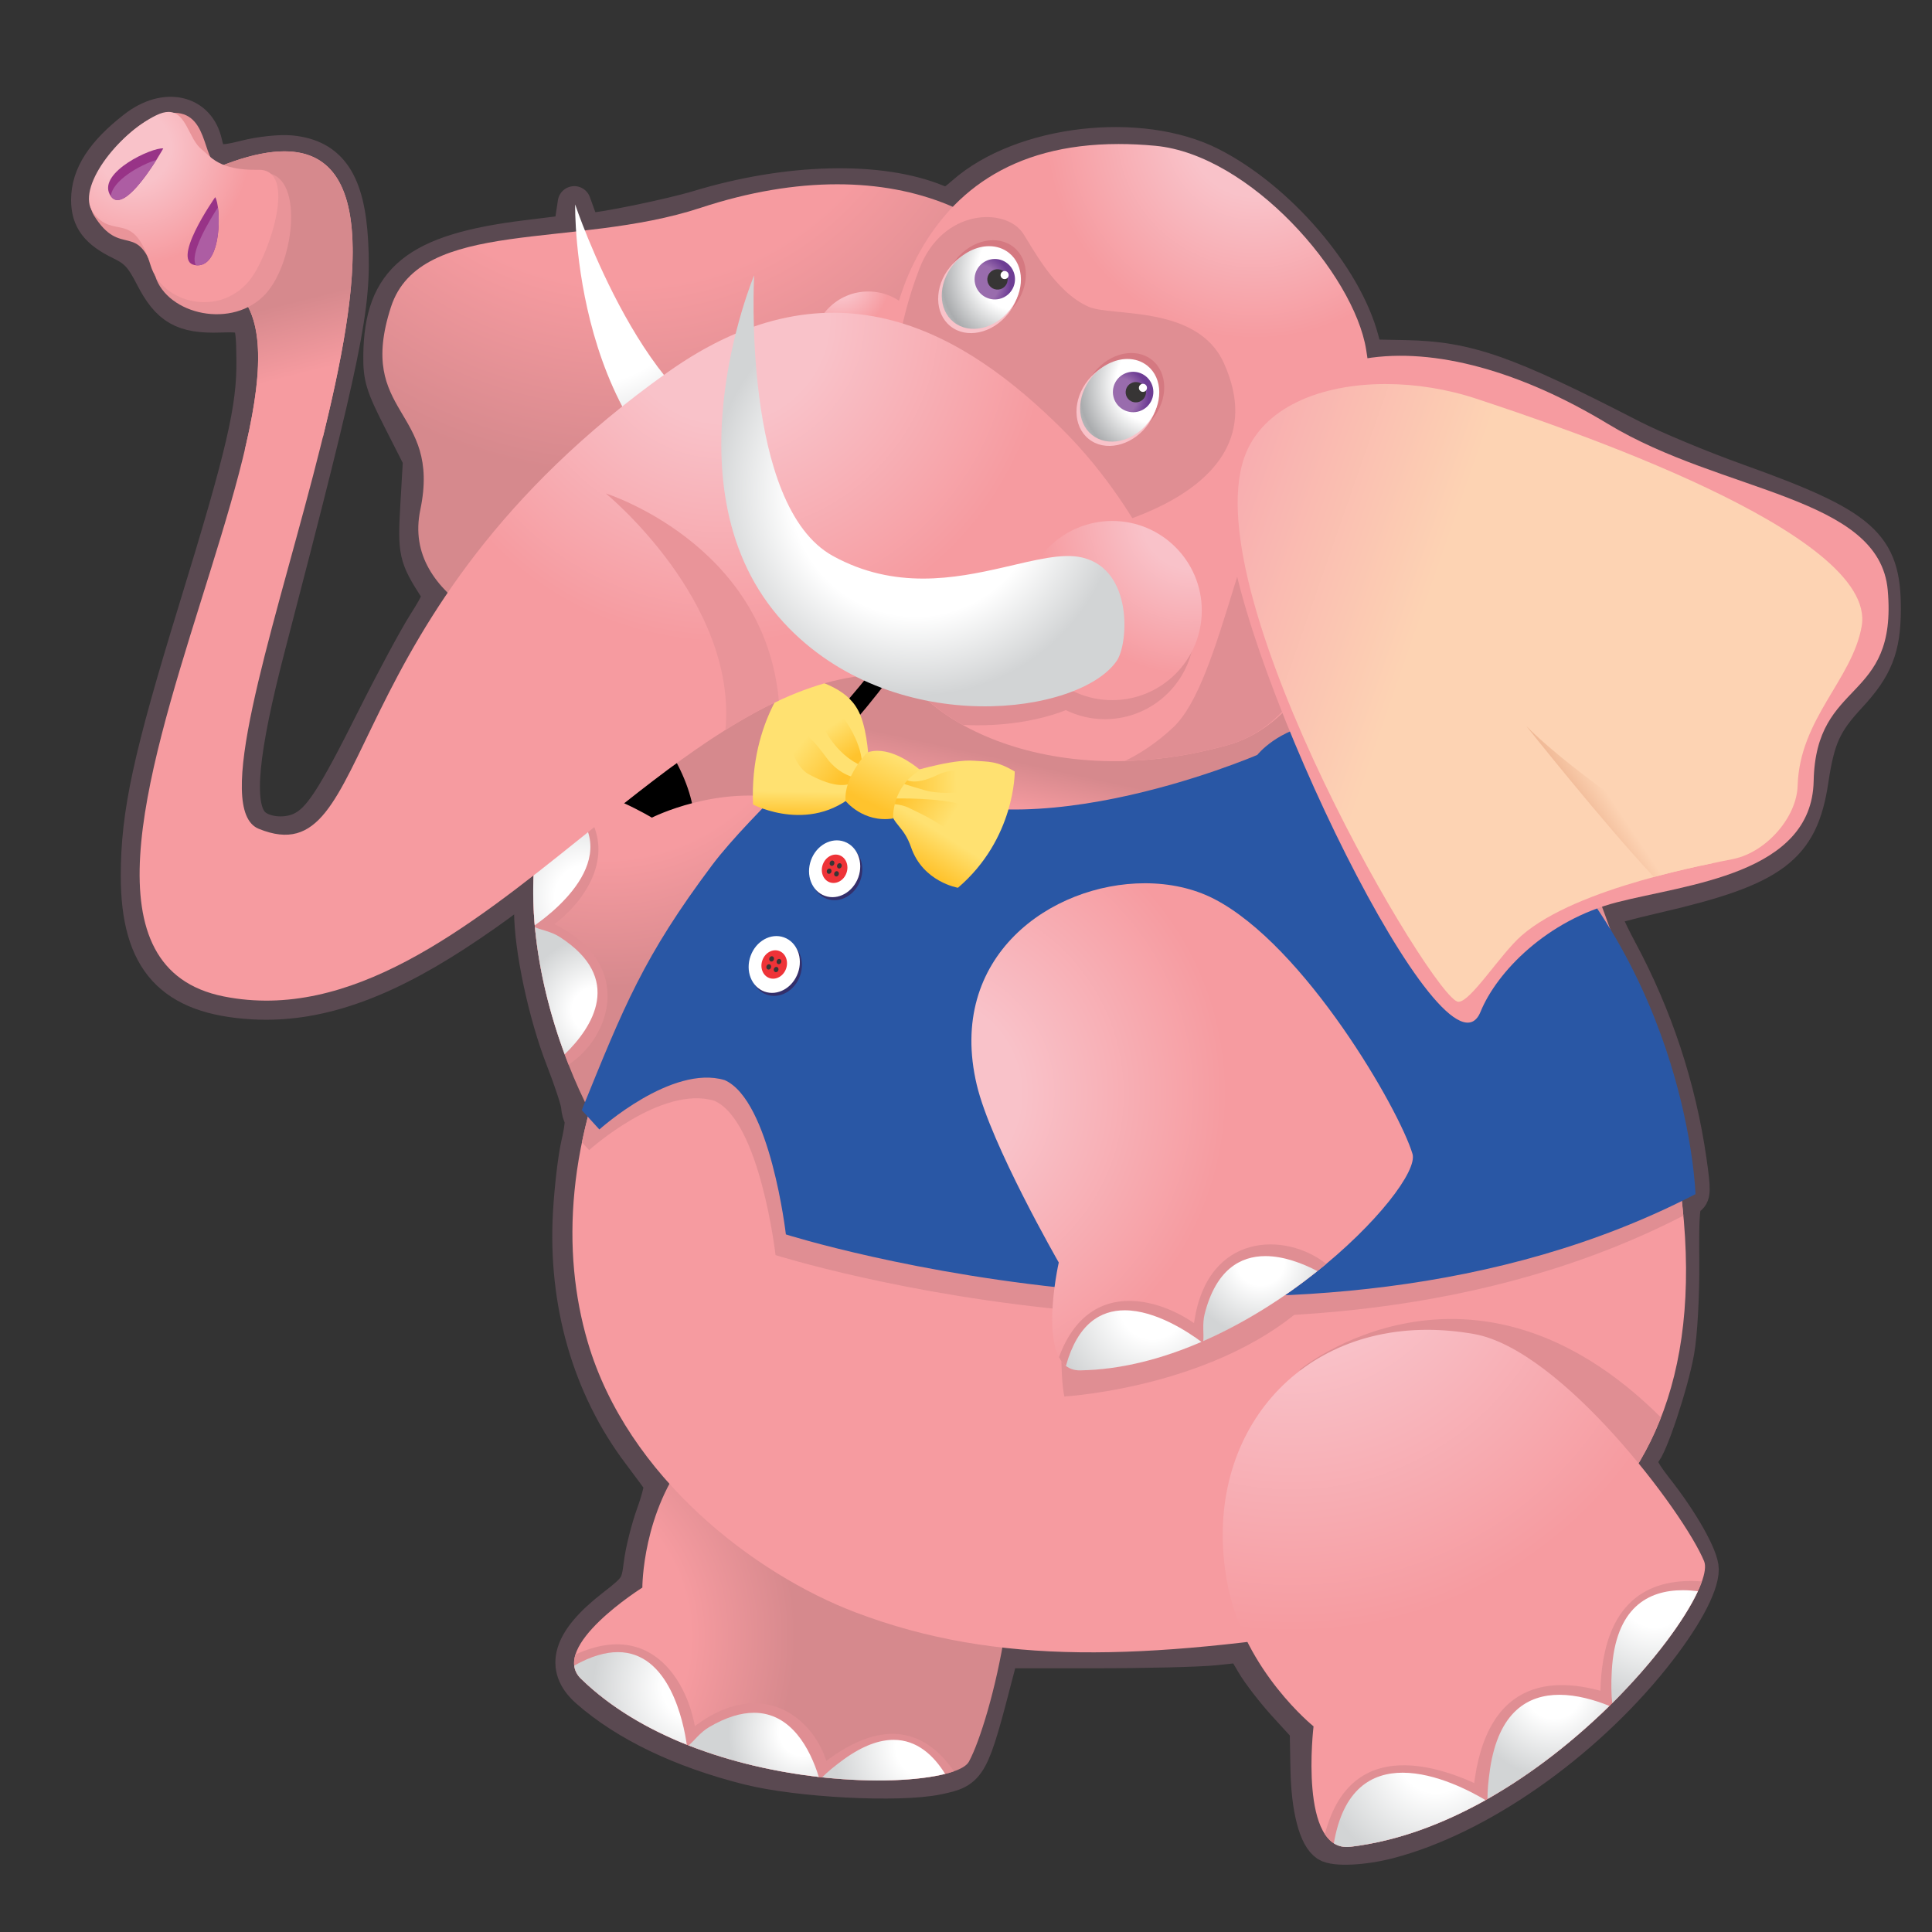 <?xml version="1.0" encoding="UTF-8" standalone="no"?>
<svg
   xmlns:dc="http://purl.org/dc/elements/1.1/"
   xmlns:cc="http://creativecommons.org/ns#"
   xmlns:rdf="http://www.w3.org/1999/02/22-rdf-syntax-ns#"
   xmlns:svg="http://www.w3.org/2000/svg"
   xmlns="http://www.w3.org/2000/svg"
   xmlns:sodipodi="http://sodipodi.sourceforge.net/DTD/sodipodi-0.dtd"
   xmlns:inkscape="http://www.inkscape.org/namespaces/inkscape"
   viewBox="0 0 1400 1400"
   height="1400"
   width="1400"
   xml:space="preserve"
   version="1.1"
   id="svg2"
   sodipodi:docname="pinkelephant.svg"
   inkscape:version="0.92.2 5c3e80d, 2017-08-06"><rect x="0" y="0" width="1400" height="1400" fill="#333333" stroke="none"/><sodipodi:namedview
     pagecolor="#ffffff"
     bordercolor="#666666"
     borderopacity="1"
     objecttolerance="10"
     gridtolerance="10"
     guidetolerance="10"
     inkscape:pageopacity="0"
     inkscape:pageshadow="2"
     inkscape:window-width="1436"
     inkscape:window-height="856"
     id="namedview19186"
     showgrid="false"
     fit-margin-top="0"
     fit-margin-left="0"
     fit-margin-right="0"
     fit-margin-bottom="0"
     inkscape:zoom="0.33"
     inkscape:cx="545.96616"
     inkscape:cy="600.72282"
     inkscape:window-x="4"
     inkscape:window-y="0"
     inkscape:window-maximized="1"
     inkscape:current-layer="g10" /><defs
     id="defs6"><radialGradient
       id="radialGradient3136"
       spreadMethod="pad"
       gradientTransform="matrix(-31.332,0,0,-31.332,82.122,432.041)"
       gradientUnits="userSpaceOnUse"
       r="1"
       cy="0"
       cx="0"
       fy="0"
       fx="0"><stop
         id="stop3138"
         offset="0"
         style="stop-opacity:1;stop-color:#f69ba0" /><stop
         id="stop3140"
         offset="0.609"
         style="stop-opacity:1;stop-color:#f69ba0" /><stop
         id="stop3142"
         offset="1"
         style="stop-opacity:1;stop-color:#d6898d" /></radialGradient><radialGradient
       id="radialGradient3158"
       spreadMethod="pad"
       gradientTransform="matrix(-3.261,0,0,-3.261,95.787,413.228)"
       gradientUnits="userSpaceOnUse"
       r="1"
       cy="0"
       cx="0"
       fy="0"
       fx="0"><stop
         id="stop3160"
         offset="0"
         style="stop-opacity:1;stop-color:#f9c2c9" /><stop
         id="stop3162"
         offset="0.319"
         style="stop-opacity:1;stop-color:#f9c2c9" /><stop
         id="stop3164"
         offset="1"
         style="stop-opacity:1;stop-color:#f69ba0" /></radialGradient><radialGradient
       id="radialGradient3180"
       spreadMethod="pad"
       gradientTransform="matrix(-17.403,1.468,-1.468,-17.403,75.55,325.909)"
       gradientUnits="userSpaceOnUse"
       r="1"
       cy="0"
       cx="0"
       fy="0"
       fx="0"><stop
         id="stop3182"
         offset="0"
         style="stop-opacity:1;stop-color:#f69ba0" /><stop
         id="stop3184"
         offset="0.609"
         style="stop-opacity:1;stop-color:#f69ba0" /><stop
         id="stop3186"
         offset="1"
         style="stop-opacity:1;stop-color:#d6898d" /></radialGradient><clipPath
       id="clipPath3194"
       clipPathUnits="userSpaceOnUse"><path
         id="path3196"
         d="M 0,595.276 H 841.89 V 0 H 0 Z"
         inkscape:connector-curvature="0" /></clipPath><radialGradient
       id="radialGradient3222"
       spreadMethod="pad"
       gradientTransform="matrix(-6.41,1.428,-1.428,-6.41,86.502,322.68)"
       gradientUnits="userSpaceOnUse"
       r="1"
       cy="0"
       cx="0"
       fy="0"
       fx="0"><stop
         id="stop3224"
         offset="0"
         style="stop-opacity:1;stop-color:#ffffff" /><stop
         id="stop3226"
         offset="0.319"
         style="stop-opacity:1;stop-color:#ffffff" /><stop
         id="stop3228"
         offset="1"
         style="stop-opacity:1;stop-color:#d2d4d5" /></radialGradient><radialGradient
       id="radialGradient3244"
       spreadMethod="pad"
       gradientTransform="matrix(-4.728,1.053,-1.053,-4.728,93.472,319.807)"
       gradientUnits="userSpaceOnUse"
       r="1"
       cy="0"
       cx="0"
       fy="0"
       fx="0"><stop
         id="stop3246"
         offset="0"
         style="stop-opacity:1;stop-color:#ffffff" /><stop
         id="stop3248"
         offset="0.319"
         style="stop-opacity:1;stop-color:#ffffff" /><stop
         id="stop3250"
         offset="1"
         style="stop-opacity:1;stop-color:#d2d4d5" /></radialGradient><radialGradient
       id="radialGradient3266"
       spreadMethod="pad"
       gradientTransform="matrix(-5.788,1.29,-1.29,-5.788,101.331,318.833)"
       gradientUnits="userSpaceOnUse"
       r="1"
       cy="0"
       cx="0"
       fy="0"
       fx="0"><stop
         id="stop3268"
         offset="0"
         style="stop-opacity:1;stop-color:#ffffff" /><stop
         id="stop3270"
         offset="0.319"
         style="stop-opacity:1;stop-color:#ffffff" /><stop
         id="stop3272"
         offset="1"
         style="stop-opacity:1;stop-color:#d2d4d5" /></radialGradient><radialGradient
       id="radialGradient3288"
       spreadMethod="pad"
       gradientTransform="matrix(-19.228,-9.286,9.286,-19.228,80.673,389.068)"
       gradientUnits="userSpaceOnUse"
       r="1"
       cy="0"
       cx="0"
       fy="0"
       fx="0"><stop
         id="stop3290"
         offset="0"
         style="stop-opacity:1;stop-color:#f69ba0" /><stop
         id="stop3292"
         offset="0.609"
         style="stop-opacity:1;stop-color:#f69ba0" /><stop
         id="stop3294"
         offset="1"
         style="stop-opacity:1;stop-color:#d6898d" /></radialGradient><clipPath
       id="clipPath3302"
       clipPathUnits="userSpaceOnUse"><path
         id="path3304"
         d="M 0,595.276 H 841.89 V 0 H 0 Z"
         inkscape:connector-curvature="0" /></clipPath><radialGradient
       id="radialGradient3326"
       spreadMethod="pad"
       gradientTransform="matrix(-1.572,6.206,-6.206,-1.572,79.522,373.604)"
       gradientUnits="userSpaceOnUse"
       r="1"
       cy="0"
       cx="0"
       fy="0"
       fx="0"><stop
         id="stop3328"
         offset="0"
         style="stop-opacity:1;stop-color:#ffffff" /><stop
         id="stop3330"
         offset="0.319"
         style="stop-opacity:1;stop-color:#ffffff" /><stop
         id="stop3332"
         offset="1"
         style="stop-opacity:1;stop-color:#d2d4d5" /></radialGradient><radialGradient
       id="radialGradient3348"
       spreadMethod="pad"
       gradientTransform="matrix(-1.159,4.575,-4.575,-1.159,80.082,366.275)"
       gradientUnits="userSpaceOnUse"
       r="1"
       cy="0"
       cx="0"
       fy="0"
       fx="0"><stop
         id="stop3350"
         offset="0"
         style="stop-opacity:1;stop-color:#ffffff" /><stop
         id="stop3352"
         offset="0.319"
         style="stop-opacity:1;stop-color:#ffffff" /><stop
         id="stop3354"
         offset="1"
         style="stop-opacity:1;stop-color:#d2d4d5" /></radialGradient><linearGradient
       id="linearGradient3370"
       spreadMethod="pad"
       gradientTransform="matrix(1.662,7.646,-7.646,1.662,119.062,371.714)"
       gradientUnits="userSpaceOnUse"
       y2="0"
       x2="1"
       y1="0"
       x1="0"><stop
         id="stop3372"
         offset="0"
         style="stop-opacity:1;stop-color:#f69ba0" /><stop
         id="stop3374"
         offset="0.609"
         style="stop-opacity:1;stop-color:#f69ba0" /><stop
         id="stop3376"
         offset="1"
         style="stop-opacity:1;stop-color:#d6898d" /></linearGradient><clipPath
       id="clipPath3384"
       clipPathUnits="userSpaceOnUse"><path
         id="path3386"
         d="M 0,595.276 H 841.89 V 0 H 0 Z"
         inkscape:connector-curvature="0" /></clipPath><linearGradient
       id="linearGradient3416"
       spreadMethod="pad"
       gradientTransform="matrix(-0.022,-1.702,1.702,-0.022,93.947,380.456)"
       gradientUnits="userSpaceOnUse"
       y2="0"
       x2="1"
       y1="0"
       x1="0"><stop
         id="stop3418"
         offset="0"
         style="stop-opacity:1;stop-color:#ffe171" /><stop
         id="stop3420"
         offset="0.057"
         style="stop-opacity:1;stop-color:#ffe171" /><stop
         id="stop3422"
         offset="1"
         style="stop-opacity:1;stop-color:#ffc32d" /></linearGradient><linearGradient
       id="linearGradient3438"
       spreadMethod="pad"
       gradientTransform="matrix(2.821,-2.346,2.346,2.821,92.984,383.372)"
       gradientUnits="userSpaceOnUse"
       y2="0"
       x2="1"
       y1="0"
       x1="0"><stop
         id="stop3440"
         offset="0"
         style="stop-opacity:1;stop-color:#ffe171" /><stop
         id="stop3442"
         offset="0.057"
         style="stop-opacity:1;stop-color:#ffe171" /><stop
         id="stop3444"
         offset="1"
         style="stop-opacity:1;stop-color:#ffc32d" /></linearGradient><linearGradient
       id="linearGradient3460"
       spreadMethod="pad"
       gradientTransform="matrix(1.455,-2.188,2.188,1.455,95.377,384.851)"
       gradientUnits="userSpaceOnUse"
       y2="0"
       x2="1"
       y1="0"
       x1="0"><stop
         id="stop3462"
         offset="0"
         style="stop-opacity:1;stop-color:#ffe171" /><stop
         id="stop3464"
         offset="0.057"
         style="stop-opacity:1;stop-color:#ffe171" /><stop
         id="stop3466"
         offset="1"
         style="stop-opacity:1;stop-color:#ffc32d" /></linearGradient><linearGradient
       id="linearGradient3482"
       spreadMethod="pad"
       gradientTransform="matrix(-1.43,-2.279,2.279,-1.43,102.138,378.004)"
       gradientUnits="userSpaceOnUse"
       y2="0"
       x2="1"
       y1="0"
       x1="0"><stop
         id="stop3484"
         offset="0"
         style="stop-opacity:1;stop-color:#ffe171" /><stop
         id="stop3486"
         offset="0.057"
         style="stop-opacity:1;stop-color:#ffe171" /><stop
         id="stop3488"
         offset="1"
         style="stop-opacity:1;stop-color:#ffc32d" /></linearGradient><linearGradient
       id="linearGradient3504"
       spreadMethod="pad"
       gradientTransform="matrix(-3.154,2.049,-2.049,-3.154,103.103,378.472)"
       gradientUnits="userSpaceOnUse"
       y2="0"
       x2="1"
       y1="0"
       x1="0"><stop
         id="stop3506"
         offset="0"
         style="stop-opacity:1;stop-color:#ffe171" /><stop
         id="stop3508"
         offset="0.057"
         style="stop-opacity:1;stop-color:#ffe171" /><stop
         id="stop3510"
         offset="1"
         style="stop-opacity:1;stop-color:#ffc32d" /></linearGradient><linearGradient
       id="linearGradient3526"
       spreadMethod="pad"
       gradientTransform="matrix(-3.94,-0.136,0.136,-3.94,103.573,381.025)"
       gradientUnits="userSpaceOnUse"
       y2="0"
       x2="1"
       y1="0"
       x1="0"><stop
         id="stop3528"
         offset="0"
         style="stop-opacity:1;stop-color:#ffe171" /><stop
         id="stop3530"
         offset="0.057"
         style="stop-opacity:1;stop-color:#ffe171" /><stop
         id="stop3532"
         offset="1"
         style="stop-opacity:1;stop-color:#ffc32d" /></linearGradient><linearGradient
       id="linearGradient3548"
       spreadMethod="pad"
       gradientTransform="matrix(-1.555,-3.282,3.282,-1.555,99.392,382.856)"
       gradientUnits="userSpaceOnUse"
       y2="0"
       x2="1"
       y1="0"
       x1="0"><stop
         id="stop3550"
         offset="0"
         style="stop-opacity:1;stop-color:#ffe171" /><stop
         id="stop3552"
         offset="0.057"
         style="stop-opacity:1;stop-color:#ffe171" /><stop
         id="stop3554"
         offset="1"
         style="stop-opacity:1;stop-color:#ffc32d" /></linearGradient><radialGradient
       id="radialGradient3570"
       spreadMethod="pad"
       gradientTransform="matrix(-12.957,0,0,-12.957,79.244,414.48)"
       gradientUnits="userSpaceOnUse"
       r="1"
       cy="0"
       cx="0"
       fy="0"
       fx="0"><stop
         id="stop3572"
         offset="0"
         style="stop-opacity:1;stop-color:#ffffff" /><stop
         id="stop3574"
         offset="0.006"
         style="stop-opacity:1;stop-color:#ffffff" /><stop
         id="stop3576"
         offset="0.611"
         style="stop-opacity:1;stop-color:#ffffff" /><stop
         id="stop3578"
         offset="1"
         style="stop-opacity:1;stop-color:#d2d4d5" /></radialGradient><radialGradient
       id="radialGradient3594"
       spreadMethod="pad"
       gradientTransform="matrix(-13.482,0,0,-13.482,122.573,423.027)"
       gradientUnits="userSpaceOnUse"
       r="1"
       cy="0"
       cx="0"
       fy="0"
       fx="0"><stop
         id="stop3596"
         offset="0"
         style="stop-opacity:1;stop-color:#f9c2c9" /><stop
         id="stop3598"
         offset="0.319"
         style="stop-opacity:1;stop-color:#f9c2c9" /><stop
         id="stop3600"
         offset="1"
         style="stop-opacity:1;stop-color:#f69ba0" /></radialGradient><clipPath
       id="clipPath3608"
       clipPathUnits="userSpaceOnUse"><path
         id="path3610"
         d="M 0,595.276 H 841.89 V 0 H 0 Z"
         inkscape:connector-curvature="0" /></clipPath><radialGradient
       id="radialGradient3632"
       spreadMethod="pad"
       gradientTransform="matrix(-20.883,0,0,-20.883,88.379,410.825)"
       gradientUnits="userSpaceOnUse"
       r="1"
       cy="0"
       cx="0"
       fy="0"
       fx="0"><stop
         id="stop3634"
         offset="0"
         style="stop-opacity:1;stop-color:#f9c2c9" /><stop
         id="stop3636"
         offset="0.319"
         style="stop-opacity:1;stop-color:#f9c2c9" /><stop
         id="stop3638"
         offset="1"
         style="stop-opacity:1;stop-color:#f69ba0" /></radialGradient><clipPath
       id="clipPath3646"
       clipPathUnits="userSpaceOnUse"><path
         id="path3648"
         d="M 0,595.276 H 841.89 V 0 H 0 Z"
         inkscape:connector-curvature="0" /></clipPath><radialGradient
       id="radialGradient3682"
       spreadMethod="pad"
       gradientTransform="matrix(-5.802,0.137,-0.848,-6.024,107.523,414.271)"
       gradientUnits="userSpaceOnUse"
       r="1"
       cy="0"
       cx="0"
       fy="0"
       fx="0"><stop
         id="stop3684"
         offset="0"
         style="stop-opacity:1;stop-color:#ffffff" /><stop
         id="stop3686"
         offset="0.006"
         style="stop-opacity:1;stop-color:#ffffff" /><stop
         id="stop3688"
         offset="0.479"
         style="stop-opacity:1;stop-color:#ffffff" /><stop
         id="stop3690"
         offset="0.876"
         style="stop-opacity:1;stop-color:#aaacae" /><stop
         id="stop3692"
         offset="1"
         style="stop-opacity:1;stop-color:#bec0c2" /></radialGradient><radialGradient
       id="radialGradient3708"
       spreadMethod="pad"
       gradientTransform="matrix(-1.928,0.161,-0.161,-1.928,104.886,413.069)"
       gradientUnits="userSpaceOnUse"
       r="1"
       cy="0"
       cx="0"
       fy="0"
       fx="0"><stop
         id="stop3710"
         offset="0"
         style="stop-opacity:1;stop-color:#996cad" /><stop
         id="stop3712"
         offset="0.006"
         style="stop-opacity:1;stop-color:#996cad" /><stop
         id="stop3714"
         offset="0.622"
         style="stop-opacity:1;stop-color:#996cad" /><stop
         id="stop3716"
         offset="1"
         style="stop-opacity:1;stop-color:#6d3d94" /></radialGradient><clipPath
       id="clipPath3724"
       clipPathUnits="userSpaceOnUse"><path
         id="path3726"
         d="M 0,595.276 H 841.89 V 0 H 0 Z"
         inkscape:connector-curvature="0" /></clipPath><radialGradient
       id="radialGradient3756"
       spreadMethod="pad"
       gradientTransform="matrix(-5.802,0.137,-0.848,-6.023,116.434,407.006)"
       gradientUnits="userSpaceOnUse"
       r="1"
       cy="0"
       cx="0"
       fy="0"
       fx="0"><stop
         id="stop3758"
         offset="0"
         style="stop-opacity:1;stop-color:#ffffff" /><stop
         id="stop3760"
         offset="0.006"
         style="stop-opacity:1;stop-color:#ffffff" /><stop
         id="stop3762"
         offset="0.479"
         style="stop-opacity:1;stop-color:#ffffff" /><stop
         id="stop3764"
         offset="0.876"
         style="stop-opacity:1;stop-color:#aaacae" /><stop
         id="stop3766"
         offset="1"
         style="stop-opacity:1;stop-color:#bec0c2" /></radialGradient><radialGradient
       id="radialGradient3782"
       spreadMethod="pad"
       gradientTransform="matrix(-1.928,0.161,-0.161,-1.928,113.797,405.804)"
       gradientUnits="userSpaceOnUse"
       r="1"
       cy="0"
       cx="0"
       fy="0"
       fx="0"><stop
         id="stop3784"
         offset="0"
         style="stop-opacity:1;stop-color:#996cad" /><stop
         id="stop3786"
         offset="0.006"
         style="stop-opacity:1;stop-color:#996cad" /><stop
         id="stop3788"
         offset="0.622"
         style="stop-opacity:1;stop-color:#996cad" /><stop
         id="stop3790"
         offset="1"
         style="stop-opacity:1;stop-color:#6d3d94" /></radialGradient><clipPath
       id="clipPath3798"
       clipPathUnits="userSpaceOnUse"><path
         id="path3800"
         d="M 0,595.276 H 841.89 V 0 H 0 Z"
         inkscape:connector-curvature="0" /></clipPath><radialGradient
       id="radialGradient3822"
       spreadMethod="pad"
       gradientTransform="matrix(-10.02,0,0,-10.02,118.514,397.923)"
       gradientUnits="userSpaceOnUse"
       r="1"
       cy="0"
       cx="0"
       fy="0"
       fx="0"><stop
         id="stop3824"
         offset="0"
         style="stop-opacity:1;stop-color:#f9c2c9" /><stop
         id="stop3826"
         offset="0.319"
         style="stop-opacity:1;stop-color:#f9c2c9" /><stop
         id="stop3828"
         offset="1"
         style="stop-opacity:1;stop-color:#f69ba0" /></radialGradient><radialGradient
       id="radialGradient3844"
       spreadMethod="pad"
       gradientTransform="matrix(-13.198,0,0,-13.198,100.739,399.748)"
       gradientUnits="userSpaceOnUse"
       r="1"
       cy="0"
       cx="0"
       fy="0"
       fx="0"><stop
         id="stop3846"
         offset="0"
         style="stop-opacity:1;stop-color:#ffffff" /><stop
         id="stop3848"
         offset="0.006"
         style="stop-opacity:1;stop-color:#ffffff" /><stop
         id="stop3850"
         offset="0.611"
         style="stop-opacity:1;stop-color:#ffffff" /><stop
         id="stop3852"
         offset="1"
         style="stop-opacity:1;stop-color:#d2d4d5" /></radialGradient><radialGradient
       id="radialGradient3868"
       spreadMethod="pad"
       gradientTransform="matrix(-21.2,-16.817,16.817,-21.2,125.05,353.28)"
       gradientUnits="userSpaceOnUse"
       r="1"
       cy="0"
       cx="0"
       fy="0"
       fx="0"><stop
         id="stop3870"
         offset="0"
         style="stop-opacity:1;stop-color:#f9c2c9" /><stop
         id="stop3872"
         offset="0.319"
         style="stop-opacity:1;stop-color:#f9c2c9" /><stop
         id="stop3874"
         offset="1"
         style="stop-opacity:1;stop-color:#f69ba0" /></radialGradient><clipPath
       id="clipPath3882"
       clipPathUnits="userSpaceOnUse"><path
         id="path3884"
         d="M 0,595.276 H 841.89 V 0 H 0 Z"
         inkscape:connector-curvature="0" /></clipPath><radialGradient
       id="radialGradient3910"
       spreadMethod="pad"
       gradientTransform="matrix(-5.897,-4.678,4.678,-5.897,134.23,318.296)"
       gradientUnits="userSpaceOnUse"
       r="1"
       cy="0"
       cx="0"
       fy="0"
       fx="0"><stop
         id="stop3912"
         offset="0"
         style="stop-opacity:1;stop-color:#ffffff" /><stop
         id="stop3914"
         offset="0.319"
         style="stop-opacity:1;stop-color:#ffffff" /><stop
         id="stop3916"
         offset="1"
         style="stop-opacity:1;stop-color:#d2d4d5" /></radialGradient><radialGradient
       id="radialGradient3932"
       spreadMethod="pad"
       gradientTransform="matrix(-4.347,-3.449,3.449,-4.347,141.815,322.429)"
       gradientUnits="userSpaceOnUse"
       r="1"
       cy="0"
       cx="0"
       fy="0"
       fx="0"><stop
         id="stop3934"
         offset="0"
         style="stop-opacity:1;stop-color:#ffffff" /><stop
         id="stop3936"
         offset="0.319"
         style="stop-opacity:1;stop-color:#ffffff" /><stop
         id="stop3938"
         offset="1"
         style="stop-opacity:1;stop-color:#d2d4d5" /></radialGradient><radialGradient
       id="radialGradient3954"
       spreadMethod="pad"
       gradientTransform="matrix(-5.325,-4.224,4.224,-5.325,148.354,328.726)"
       gradientUnits="userSpaceOnUse"
       r="1"
       cy="0"
       cx="0"
       fy="0"
       fx="0"><stop
         id="stop3956"
         offset="0"
         style="stop-opacity:1;stop-color:#ffffff" /><stop
         id="stop3958"
         offset="0.319"
         style="stop-opacity:1;stop-color:#ffffff" /><stop
         id="stop3960"
         offset="1"
         style="stop-opacity:1;stop-color:#d2d4d5" /></radialGradient><radialGradient
       id="radialGradient3976"
       spreadMethod="pad"
       gradientTransform="matrix(13.66,-14.089,14.089,13.66,101.181,360.961)"
       gradientUnits="userSpaceOnUse"
       r="1"
       cy="0"
       cx="0"
       fy="0"
       fx="0"><stop
         id="stop3978"
         offset="0"
         style="stop-opacity:1;stop-color:#f9c2c9" /><stop
         id="stop3980"
         offset="0.319"
         style="stop-opacity:1;stop-color:#f9c2c9" /><stop
         id="stop3982"
         offset="1"
         style="stop-opacity:1;stop-color:#f69ba0" /></radialGradient><clipPath
       id="clipPath3990"
       clipPathUnits="userSpaceOnUse"><path
         id="path3992"
         d="M 0,595.276 H 841.89 V 0 H 0 Z"
         inkscape:connector-curvature="0" /></clipPath><radialGradient
       id="radialGradient4014"
       spreadMethod="pad"
       gradientTransform="matrix(-5.537,-3.535,3.535,-5.537,115.968,347.207)"
       gradientUnits="userSpaceOnUse"
       r="1"
       cy="0"
       cx="0"
       fy="0"
       fx="0"><stop
         id="stop4016"
         offset="0"
         style="stop-opacity:1;stop-color:#ffffff" /><stop
         id="stop4018"
         offset="0.319"
         style="stop-opacity:1;stop-color:#ffffff" /><stop
         id="stop4020"
         offset="1"
         style="stop-opacity:1;stop-color:#d2d4d5" /></radialGradient><radialGradient
       id="radialGradient4036"
       spreadMethod="pad"
       gradientTransform="matrix(-4.082,-2.606,2.606,-4.082,122.924,350.117)"
       gradientUnits="userSpaceOnUse"
       r="1"
       cy="0"
       cx="0"
       fy="0"
       fx="0"><stop
         id="stop4038"
         offset="0"
         style="stop-opacity:1;stop-color:#ffffff" /><stop
         id="stop4040"
         offset="0.319"
         style="stop-opacity:1;stop-color:#ffffff" /><stop
         id="stop4042"
         offset="1"
         style="stop-opacity:1;stop-color:#d2d4d5" /></radialGradient><linearGradient
       id="linearGradient4058"
       spreadMethod="pad"
       gradientTransform="matrix(-33.993,11.833,-11.833,-33.993,152.704,380.541)"
       gradientUnits="userSpaceOnUse"
       y2="0"
       x2="1"
       y1="0"
       x1="0"><stop
         id="stop4060"
         offset="0"
         style="stop-opacity:1;stop-color:#fdd3b3" /><stop
         id="stop4062"
         offset="0.609"
         style="stop-opacity:1;stop-color:#fdd3b3" /><stop
         id="stop4064"
         offset="1"
         style="stop-opacity:1;stop-color:#f8aeb0" /></linearGradient><linearGradient
       id="linearGradient4080"
       spreadMethod="pad"
       gradientTransform="matrix(-4.226,-2.837,2.837,-4.226,148.141,381.565)"
       gradientUnits="userSpaceOnUse"
       y2="0"
       x2="1"
       y1="0"
       x1="0"><stop
         id="stop4082"
         offset="0"
         style="stop-opacity:1;stop-color:#fdd3b3" /><stop
         id="stop4084"
         offset="0.609"
         style="stop-opacity:1;stop-color:#fdd3b3" /><stop
         id="stop4086"
         offset="1"
         style="stop-opacity:1;stop-color:#efb794" /></linearGradient><linearGradient
       id="linearGradient4102"
       spreadMethod="pad"
       gradientTransform="matrix(-1.675,6.702,-6.702,-1.675,61.793,405.13)"
       gradientUnits="userSpaceOnUse"
       y2="0"
       x2="1"
       y1="0"
       x1="0"><stop
         id="stop4104"
         offset="0"
         style="stop-opacity:1;stop-color:#f69ba0" /><stop
         id="stop4106"
         offset="0.319"
         style="stop-opacity:1;stop-color:#f69ba0" /><stop
         id="stop4108"
         offset="1"
         style="stop-opacity:1;stop-color:#d6898d" /></linearGradient><clipPath
       id="clipPath4116"
       clipPathUnits="userSpaceOnUse"><path
         id="path4118"
         d="M 0,595.276 H 841.89 V 0 H 0 Z"
         inkscape:connector-curvature="0" /></clipPath><radialGradient
       id="radialGradient4136"
       spreadMethod="pad"
       gradientTransform="matrix(-7.5,0,0,-7.5,50.345,421.838)"
       gradientUnits="userSpaceOnUse"
       r="1"
       cy="0"
       cx="0"
       fy="0"
       fx="0"><stop
         id="stop4138"
         offset="0"
         style="stop-opacity:1;stop-color:#f9c2c9" /><stop
         id="stop4140"
         offset="0.319"
         style="stop-opacity:1;stop-color:#f9c2c9" /><stop
         id="stop4142"
         offset="1"
         style="stop-opacity:1;stop-color:#f69ba0" /></radialGradient><clipPath
       id="clipPath4150"
       clipPathUnits="userSpaceOnUse"><path
         id="path4152"
         d="M 0,595.276 H 841.89 V 0 H 0 Z"
         inkscape:connector-curvature="0" /></clipPath></defs><g
     transform="matrix(1.25,0,0,-1.25,230.978,1112.824)"
     id="g10"><g
       id="g20599"
       transform="matrix(3,0,0,3,-649.97,-526.848)"><path
         sodipodi:nodetypes="ccccccsscscscccscccsccsssccsssscscscsscsscssccscsssccccssccssccccccsscssccccssssc"
         inkscape:connector-curvature="0"
         id="path19491"
         d="m 411.431,115.84 c -2.212,1.406 -3.663,7.007 -3.808,14.696 l -0.146,7.736 -4.15,4.54 c -2.282,2.497 -5.07,6.11 -6.194,8.028 l -2.044,3.488 -5.345,-0.565 c -2.94,-0.311 -13.365,-0.565 -23.167,-0.565 h -17.823 l -0.827,-3.2 c -5.044,-19.515 -5.254,-19.897 -11.675,-21.232 -7.503,-1.56 -26.885,-0.551 -36.653,1.907 -12.939,3.257 -23.637,8.391 -31.056,14.905 -5.178,4.547 -3.588,9.836 4.95,16.467 4.553,3.535 4.759,3.855 5.302,8.202 0.311,2.488 1.408,6.847 2.439,9.686 1.031,2.84 1.663,5.505 1.405,5.923 -0.258,0.418 -2.129,2.961 -4.158,5.651 -9.654,12.802 -14.358,29.161 -13.368,46.491 0.276,4.84 0.989,10.86 1.584,13.377 0.595,2.517 0.861,4.797 0.592,5.066 -0.269,0.269 -0.548,1.269 -0.618,2.223 -0.071,0.953 -1.397,4.983 -2.948,8.954 -3.393,8.69 -6.123,21.487 -6.123,28.705 0,2.901 -0.209,5.274 -0.465,5.274 -0.256,0 -1.966,-1.219 -3.8,-2.708 -1.834,-1.49 -6.457,-4.734 -10.273,-7.21 -14.912,-9.676 -27.158,-13.772 -39.132,-13.089 -15.812,0.902 -22.33,8.062 -22.33,24.531 0,12.08 2.345,22.904 11.193,51.677 9.21,29.949 11.241,38.671 11.151,47.888 -0.084,8.554 -0.283,8.821 -6.403,8.621 -7.142,-0.234 -10.03,1.422 -13.17,7.55 -1.961,3.828 -3.108,5.07 -5.957,6.448 -4.678,2.263 -6.414,4.546 -6.414,8.434 0,4.796 2.862,9.225 9.072,14.039 5.901,4.574 12.383,3.143 13.74,-3.033 0.816,-3.715 1.979,-4.121 7.641,-2.671 2.808,0.719 6.729,1.137 8.803,0.938 7.717,-0.742 11.128,-5.8 11.755,-17.434 0.671,-12.455 -1.01,-20.677 -15.944,-77.98 -5.335,-20.472 -6.308,-30.688 -3.256,-34.184 1.83,-2.096 6.298,-2.651 9.407,-1.168 3.521,1.679 6.128,5.656 13.949,21.283 3.615,7.222 8.04,15.455 9.835,18.296 2.947,4.666 3.156,5.33 2.169,6.869 -3.883,6.049 -4.08,6.943 -3.547,16.104 l 0.512,8.8 -3.858,7.6 c -3.377,6.651 -3.853,8.2 -3.813,12.4 0.142,14.864 6.945,20.394 28.335,23.029 l 8.4,1.035 0.418,2.768 0.418,2.768 0.94,-2.6 c 0.517,-1.43 1.272,-2.6 1.677,-2.6 2.537,0 15.969,2.762 21.346,4.389 17.367,5.255 35.084,5.687 46.189,1.125 1.954,-0.802 2.495,-0.631 5.03,1.595 11.289,9.912 34.146,12.582 47.895,5.595 13.048,-6.63 25.906,-21.566 29.19,-33.904 l 0.852,-3.2 7.422,-0.149 c 12.111,-0.243 19.497,-2.832 43.822,-15.357 4.18,-2.152 13.36,-5.977 20.4,-8.499 24.331,-8.716 28.418,-12.311 28.382,-24.963 -0.021,-7.493 -1.531,-11.321 -6.632,-16.817 -4.843,-5.218 -6.125,-8.058 -7.365,-16.311 -1.965,-13.077 -7.406,-17.145 -29.874,-22.33 -5.438,-1.255 -10.115,-2.509 -10.392,-2.786 -0.277,-0.277 1.198,-3.669 3.277,-7.537 6.887,-12.811 11.417,-26.531 13.456,-40.758 0.845,-5.892 0.811,-6.793 -0.282,-7.404 -1.042,-0.583 -1.226,-2.544 -1.139,-12.092 0.059,-6.464 -0.357,-13.993 -0.962,-17.396 -1.121,-6.309 -5.312,-18.883 -6.547,-19.647 -1.399,-0.865 -0.696,-2.837 2.414,-6.771 4.944,-6.254 8.862,-13.185 8.862,-15.676 0,-3.333 -3.536,-9.788 -9.326,-17.024 -13.64,-17.048 -33.903,-31.177 -51.159,-35.671 -5.008,-1.304 -10.521,-1.565 -12.084,-0.571 z"
         style="fill:#000000;stroke:#5a4951;stroke-width:6.4;stroke-linecap:round;stroke-linejoin:round;stroke-miterlimit:4;stroke-dasharray:none;stroke-opacity:1" /><g
         transform="matrix(3,0,0,3,615.873,-843.936)"
         id="g19487"><g
           id="g3124"
           transform="translate(-195.339,7.406)"><g
             id="g3126"><g
               id="g3132"><g
                 id="g3134"><path
                   id="path3144"
                   style="fill:url(#radialGradient3136);stroke:none"
                   d="m 86.867,417.978 c -8.166,-2.69 -18.066,-0.598 -19.947,-6.384 v 0 c -2.268,-6.98 3.256,-6.531 1.89,-13.06 v 0 c -1.226,-5.867 6.454,-8.296 10.593,-10.44 v 0 c 4.133,-2.145 6.534,-6.103 6.979,-8.85 v 0 c 0.94,-5.752 19.989,17.857 22.907,26.927 v 0 c 1.894,5.898 0.027,9.314 -6.492,12.001 v 0 c -2.084,0.859 -4.487,1.32 -7.133,1.32 v 0 c -2.705,0 -5.664,-0.482 -8.797,-1.514"
                   inkscape:connector-curvature="0" /></g></g></g></g><g
           id="g3146"
           transform="translate(-195.339,7.406)"><g
             id="g3148"><g
               id="g3154"><g
                 id="g3156"><path
                   id="path3166"
                   style="fill:url(#radialGradient3158);stroke:none"
                   d="m 94.073,408.998 c 0,-1.981 1.605,-3.589 3.59,-3.589 v 0 c 1.981,0 3.587,1.608 3.587,3.589 v 0 c 0,1.982 -1.606,3.589 -3.587,3.589 v 0 c -1.985,0 -3.59,-1.607 -3.59,-3.589"
                   inkscape:connector-curvature="0" /></g></g></g></g><g
           id="g3168"
           transform="translate(-195.339,7.406)"><g
             id="g3170"><g
               id="g3176"><g
                 id="g3178"><path
                   id="path3188"
                   style="fill:url(#radialGradient3180);stroke:none"
                   d="m 86.161,337.749 c -3.069,-3.728 -3.05,-8.647 -3.05,-8.647 v 0 c 0,0 -6.072,-3.814 -3.95,-5.875 v 0 c 7.903,-7.68 23.908,-7.318 24.984,-5.338 v 0 c 1.421,2.613 4.201,13.724 1.779,18.089 v 0 c -2.447,4.416 -6.321,6.607 -10.27,6.607 v 0 c -3.394,-10e-4 -6.845,-1.619 -9.493,-4.836"
                   inkscape:connector-curvature="0" /></g></g></g></g><g
           id="g3190"
           transform="translate(-195.339,7.406)"><g
             clip-path="url(#clipPath3194)"
             id="g3192"><g
               transform="translate(93.78,316.99)"
               id="g3198"><path
                 id="path3200"
                 style="fill:#e08e93;fill-opacity:1;fill-rule:nonzero;stroke:none"
                 d="M 0,0 C 0.376,0.339 0.834,0.708 1.39,1.105 5.366,3.973 7.882,2.491 9.4,0.278 7.709,-0.321 4.097,-0.545 0,0"
                 inkscape:connector-curvature="0" /></g><g
               transform="translate(95.201,316.829)"
               id="g3202"><path
                 id="path3204"
                 style="fill:#e08e93;fill-opacity:1;fill-rule:nonzero;stroke:none"
                 d="m 0,0 c -3.171,0.298 -6.76,1.061 -10.037,2.492 0.39,0.283 0.886,0.531 1.4,0.911 C -3.913,6.881 -0.355,3.275 0,0"
                 inkscape:connector-curvature="0" /></g><g
               transform="translate(86.612,318.738)"
               id="g3206"><path
                 id="path3208"
                 style="fill:#e08e93;fill-opacity:1;fill-rule:nonzero;stroke:none"
                 d="M 0,0 C -2.763,1.021 -5.385,2.479 -7.45,4.488 -7.92,4.943 -7.985,5.485 -7.811,6.055 -2.095,8.67 0.094,2.785 0,0"
                 inkscape:connector-curvature="0" /></g></g></g><g
           id="g3210"
           transform="translate(-195.339,7.406)"><g
             id="g3212"><g
               id="g3218"><g
                 id="g3220"><path
                   id="path3230"
                   style="fill:url(#radialGradient3222);stroke:none"
                   d="m 78.723,324.077 c 0.036,-0.304 0.172,-0.592 0.438,-0.85 v 0 c 1.907,-1.854 4.286,-3.237 6.812,-4.245 v 0 c -0.212,1.485 -1.129,5.964 -4.443,5.963 v 0 c -0.791,0 -1.719,-0.255 -2.807,-0.868"
                   inkscape:connector-curvature="0" /></g></g></g></g><g
           id="g3232"
           transform="translate(-195.339,7.406)"><g
             id="g3234"><g
               id="g3240"><g
                 id="g3242"><path
                   id="path3252"
                   style="fill:url(#radialGradient3244);stroke:none"
                   d="m 87.408,320.113 c -0.59,-0.347 -0.956,-0.886 -1.318,-1.176 v 0 c 2.765,-1.089 5.7,-1.727 8.387,-2.033 v 0 c -0.568,1.839 -1.793,4.136 -4.178,4.135 v 0 c -0.819,0 -1.777,-0.271 -2.891,-0.926"
                   inkscape:connector-curvature="0" /></g></g></g></g><g
           id="g3254"
           transform="translate(-195.339,7.406)"><g
             id="g3256"><g
               id="g3262"><g
                 id="g3264"><path
                   id="path3274"
                   style="fill:url(#radialGradient3266);stroke:none"
                   d="m 96.094,318.046 c -0.599,-0.436 -1.062,-0.821 -1.401,-1.165 v 0 c 3.309,-0.36 6.218,-0.212 7.92,0.221 v 0 c -0.737,1.187 -1.807,2.193 -3.319,2.193 v 0 c -0.901,0 -1.961,-0.358 -3.2,-1.249"
                   inkscape:connector-curvature="0" /></g></g></g></g><g
           id="g3276"
           transform="translate(-195.339,7.406)"><g
             id="g3278"><g
               id="g3284"><g
                 id="g3286"><path
                   id="path3296"
                   style="fill:url(#radialGradient3288);stroke:none"
                   d="m 76.881,379.553 c -3.212,-10.251 4.131,-24.014 6.322,-24.081 v 0 c 2.901,-0.088 13.786,2.373 16.519,6.393 v 0 c 5.146,7.566 1.435,16.047 -7.136,17.975 v 0 c -4.592,1.034 -8.862,-1.144 -8.862,-1.144 v 0 c 0,0 -3.135,1.891 -5.193,1.891 v 0 c -0.784,0 -1.412,-0.275 -1.65,-1.034"
                   inkscape:connector-curvature="0" /></g></g></g></g><g
           id="g3298"
           transform="translate(-195.339,7.406)"><g
             clip-path="url(#clipPath3302)"
             id="g3300"><g
               transform="translate(78.358,362.788)"
               id="g3306"><path
                 id="path3308"
                 style="fill:#e08e93;fill-opacity:1;fill-rule:nonzero;stroke:none"
                 d="M 0,0 C -1.135,2.889 -2.046,6.347 -2.241,9.827 -1.823,9.613 -1.388,9.287 -0.834,9.006 4.268,6.425 2.692,1.746 0,0"
                 inkscape:connector-curvature="0" /></g><g
               transform="translate(76.246,371.101)"
               id="g3310"><path
                 id="path3312"
                 style="fill:#e08e93;fill-opacity:1;fill-rule:nonzero;stroke:none"
                 d="M 0,0 C -0.324,2.851 -0.203,5.771 0.635,8.453 0.826,9.062 1.267,9.357 1.838,9.451 6.622,5.626 2.465,1.142 0,0"
                 inkscape:connector-curvature="0" /></g></g></g><g
           id="g3314"
           transform="translate(-195.339,7.406)"><g
             id="g3316"><g
               id="g3322"><g
                 id="g3324"><path
                   id="path3334"
                   style="fill:url(#radialGradient3326);stroke:none"
                   d="m 76.881,379.553 c -0.778,-2.473 -0.934,-5.15 -0.701,-7.793 v 0 c 1.483,1.039 6.488,5.036 1.249,8.55 v 0 c -0.252,-0.166 -0.439,-0.412 -0.548,-0.757"
                   inkscape:connector-curvature="0" /></g></g></g></g><g
           id="g3336"
           transform="translate(-195.339,7.406)"><g
             id="g3338"><g
               id="g3344"><g
                 id="g3346"><path
                   id="path3356"
                   style="fill:url(#radialGradient3348);stroke:none"
                   d="m 78.107,363.452 c 1.812,1.751 3.825,4.892 -0.314,7.556 v 0 c -0.562,0.362 -1.191,0.446 -1.601,0.629 v 0 c 0.267,-2.882 0.999,-5.713 1.915,-8.185"
                   inkscape:connector-curvature="0" /></g></g></g></g><g
           id="g3358"
           transform="translate(-195.339,7.406)"><g
             id="g3360"><g
               id="g3366"><g
                 id="g3368"><path
                   id="path3378"
                   style="fill:url(#linearGradient3370);stroke:none"
                   d="m 102.327,396.06 c 0.334,-9.092 -14.517,-17.616 -20.276,-29.917 v 0 c -3.838,-8.202 -4.169,-15.387 -2.459,-21.222 v 0 c 2.553,-8.71 10.766,-14.957 17.265,-17.421 v 0 c 9.169,-3.478 18.617,-3.036 31.934,-0.972 v 0 c 15.431,2.387 28.179,12.205 17.749,41.943 v 0 c -15.623,44.544 -27.924,45.993 -27.924,45.993 v 0 c 0,0 -16.741,-5.936 -16.289,-18.404"
                   inkscape:connector-curvature="0" /></g></g></g></g><g
           id="g3380"
           transform="translate(-195.339,7.406)"><g
             clip-path="url(#clipPath3384)"
             id="g3382"><g
               transform="translate(110.134,346.471)"
               id="g3388"><path
                 id="path3390"
                 style="fill:#e08e93;fill-opacity:1;fill-rule:nonzero;stroke:none"
                 d="m 0,0 c 0,0 -0.157,-3.636 0.159,-5.06 0,0 11.066,0.632 16.758,7.113 5.689,6.483 -6.166,6.64 -6.166,6.64 L 5.062,5.373 Z"
                 inkscape:connector-curvature="0" /></g><g
               transform="translate(148.72,340.062)"
               id="g3392"><path
                 id="path3394"
                 style="fill:#e08e93;fill-opacity:1;fill-rule:nonzero;stroke:none"
                 d="m 0,0 c -12.219,12.163 -23.252,3.088 -23.252,3.088 l 1.584,-7.429 12.011,-3.637 c 0,0 0.995,-0.418 2.485,-0.963 C -4.038,-6.817 -1.521,-3.911 0,0"
                 inkscape:connector-curvature="0" /></g><g
               transform="translate(79.221,357.784)"
               id="g3396"><path
                 id="path3398"
                 style="fill:#e08e93;fill-opacity:1;fill-rule:nonzero;stroke:none"
                 d="m 0,0 c 0.542,2.648 1.463,5.438 2.83,8.359 2.667,5.696 7.279,10.579 11.434,15.086 1.405,1.343 2.446,2.294 2.446,2.294 0,0 -0.015,-1.75 2.033,-3.301 7.73,-5.866 24.091,1.185 24.091,1.185 0,0 5.204,6.677 16.505,-3.628 5.528,-5.038 8.448,-11.044 9.993,-15.869 0.84,-3.218 1.365,-6.161 1.61,-8.852 -25.332,-13.052 -58.473,-2.538 -58.473,-2.538 0,0 -0.994,8.643 -3.945,9.94 C 5.113,3.699 0.458,-0.505 0.458,-0.505 Z"
                 inkscape:connector-curvature="0" /></g><g
               transform="translate(122.721,382.737)"
               id="g3400"><path
                 id="path3402"
                 style="fill:#2957a5;fill-opacity:1;fill-rule:nonzero;stroke:none"
                 d="m 0,0 c 0,0 -16.361,-7.051 -24.092,-1.187 -2.045,1.554 -2.034,3.304 -2.034,3.304 0,0 -6.57,-5.99 -8.98,-9.202 -4.433,-5.909 -5.692,-9.114 -8.407,-15.794 l 1.135,-1.248 c 0,0 4.657,4.204 8.067,3.181 2.949,-1.298 3.946,-9.94 3.946,-9.94 0,0 33.245,-10.549 58.59,2.596 0,0 -0.42,14.357 -11.72,24.662 C 5.203,6.677 0,0 0,0"
                 inkscape:connector-curvature="0" /></g></g></g><g
           id="g3404"
           transform="translate(-195.339,7.406)"><g
             id="g3406"><g
               id="g3412"><g
                 id="g3414"><path
                   id="path3424"
                   style="fill:url(#linearGradient3416);stroke:none"
                   d="m 90.239,379.543 c 0,0 3.915,-2.066 6.935,1.026 v 0 l 0.516,1.727 c 0,0 -0.046,1.782 -0.535,2.996 v 0 c -0.679,1.679 -2.366,2.1 -4.224,2.729 v 0 c 0,0 -2.916,-2.936 -2.692,-8.478"
                   inkscape:connector-curvature="0" /></g></g></g></g><g
           id="g3426"
           transform="translate(-195.339,7.406)"><g
             id="g3428"><g
               id="g3434"><g
                 id="g3436"><path
                   id="path3446"
                   style="fill:url(#linearGradient3438);stroke:none"
                   d="m 92.952,384.223 c -0.669,-0.085 -0.142,-2.177 0.859,-2.722 v 0 c 1.825,-0.996 2.564,-0.693 2.93,-0.538 v 0 c 0.368,0.153 0.172,0.293 0.172,0.293 v 0 c 0,0 -1.085,0.122 -1.944,1.302 v 0 c -0.675,0.921 -1.285,1.672 -1.916,1.672 v 0 c -0.033,0 -0.067,-0.002 -0.101,-0.007"
                   inkscape:connector-curvature="0" /></g></g></g></g><g
           id="g3448"
           transform="translate(-195.339,7.406)"><g
             id="g3450"><g
               id="g3456"><g
                 id="g3458"><path
                   id="path3468"
                   style="fill:url(#linearGradient3460);stroke:none"
                   d="m 94.643,385.379 c -0.219,-0.625 0.957,-2.673 2.617,-3.35 v 0 c 0,0 0.148,1.502 -1.614,3.652 v 0 c -0.187,0.126 -0.355,0.203 -0.504,0.203 v 0 c -0.203,0 -0.371,-0.144 -0.499,-0.505"
                   inkscape:connector-curvature="0" /></g></g></g></g><g
           id="g3470"
           transform="translate(-195.339,7.406)"><g
             id="g3472"><g
               id="g3478"><g
                 id="g3480"><path
                   id="path3490"
                   style="fill:url(#linearGradient3482);stroke:none"
                   d="m 100.102,381.557 -1.045,-2.328 c 0.232,-1.032 0.893,-1.079 1.364,-2.447 v 0 c 0.771,-2.234 3.019,-2.602 3.019,-2.602 v 0 c 3.709,3.173 3.657,7.488 3.657,7.488 v 0 c -1.182,0.696 -1.633,0.619 -2.649,0.695 v 0 c -0.081,0.006 -0.167,0.009 -0.257,0.009 v 0 c -1.505,0 -4.089,-0.815 -4.089,-0.815"
                   inkscape:connector-curvature="0" /></g></g></g></g><g
           id="g3492"
           transform="translate(-195.339,7.406)"><g
             id="g3494"><g
               id="g3500"><g
                 id="g3502"><path
                   id="path3512"
                   style="fill:url(#linearGradient3504);stroke:none"
                   d="m 99.139,379.923 -0.184,-0.343 c 0,0 0.767,0.025 1.321,-0.253 v 0 c 0.554,-0.28 1.605,-0.711 2.923,-1.708 v 0 c 1.32,-0.997 1.983,0.723 1.423,1.4 v 0 c -0.676,0.816 -3.482,0.914 -4.797,0.914 v 0 c -0.418,0 -0.686,-0.01 -0.686,-0.01"
                   inkscape:connector-curvature="0" /></g></g></g></g><g
           id="g3514"
           transform="translate(-195.339,7.406)"><g
             id="g3516"><g
               id="g3522"><g
                 id="g3524"><path
                   id="path3534"
                   style="fill:url(#linearGradient3526);stroke:none"
                   d="m 102.139,381.455 c -1.637,-0.798 -2.13,-0.245 -2.13,-0.245 v 0 l -0.294,-0.254 c 0,0 0.504,-0.183 1.608,-0.5 v 0 c 1.102,-0.316 3.437,-0.19 3.46,0.498 v 0 c 0.018,0.453 -0.65,0.77 -1.434,0.77 v 0 c -0.398,0 -0.827,-0.082 -1.21,-0.269"
                   inkscape:connector-curvature="0" /></g></g></g></g><g
           id="g3536"
           transform="translate(-195.339,7.406)"><g
             id="g3538"><g
               id="g3544"><g
                 id="g3546"><path
                   id="path3556"
                   style="fill:url(#linearGradient3548);stroke:none"
                   d="m 97.58,382.888 c 0,0 -1.52,-1.607 -1.376,-3.118 v 0 c 0,0 1.136,-1.428 3.058,-1.127 v 0 c 0,0 -0.119,2.025 1.746,3.117 v 0 c 0,0 -1.39,1.242 -2.756,1.242 v 0 c -0.227,0 -0.453,-0.034 -0.672,-0.114"
                   inkscape:connector-curvature="0" /></g></g></g></g><g
           id="g3558"
           transform="translate(-195.339,7.406)"><g
             id="g3560"><g
               id="g3566"><g
                 id="g3568"><path
                   id="path3580"
                   style="fill:url(#radialGradient3570);stroke:none"
                   d="m 89.32,397.896 c 9.152,-3.996 17.551,2.418 19.472,5.995 v 0 c 0.629,1.171 -0.307,5.737 -3.65,5.245 v 0 c -3.342,-0.492 -7.565,-6.769 -14.955,-5.855 v 0 c -6.675,0.824 -11.405,14.913 -11.405,14.913 v 0 c 0,0 -0.291,-15.568 10.538,-20.298"
                   inkscape:connector-curvature="0" /></g></g></g></g><g
           id="g3582"
           transform="translate(-195.339,7.406)"><g
             id="g3584"><g
               id="g3590"><g
                 id="g3592"><path
                   id="path3602"
                   style="fill:url(#radialGradient3594);stroke:none"
                   d="m 100.587,414.397 c -4.002,-8.09 -1.301,-22.678 -1.182,-24.715 v 0 c 0.221,-3.821 9.08,-9.771 21.444,-6.304 v 0 c 7.362,2.062 10.519,15.425 8.881,25.476 v 0 c -0.788,4.855 -7.473,12.548 -13.581,13.118 v 0 c -0.821,0.077 -1.607,0.114 -2.357,0.114 v 0 c -7.01,0 -11,-3.24 -13.205,-7.689"
                   inkscape:connector-curvature="0" /></g></g></g></g><g
           id="g3604"
           transform="translate(-195.339,7.406)"><g
             clip-path="url(#clipPath3608)"
             id="g3606"><g
               transform="translate(114.184,382.343)"
               id="g3612"><path
                 id="path3614"
                 style="fill:#e08e93;fill-opacity:1;fill-rule:nonzero;stroke:none"
                 d="m 0,0 c 0.968,0.467 2.026,1.147 3.094,2.142 3.279,3.041 4.448,14.742 8.323,19.042 1.11,1.233 2.345,1.865 3.413,2.19 C 15.462,13.846 13.294,2.892 6.666,1.035 4.306,0.371 2.07,0.055 0,0"
                 inkscape:connector-curvature="0" /></g><g
               transform="translate(120.566,407.98)"
               id="g3616"><path
                 id="path3618"
                 style="fill:#e08e93;fill-opacity:1;fill-rule:nonzero;stroke:none"
                 d="m 0,0 c -1.708,3.772 -7.236,2.971 -8.71,3.623 -2.189,0.963 -3.633,3.842 -4.226,4.73 -1.113,1.672 -5.159,1.63 -6.669,-2.266 -1.511,-3.897 -1.67,-7.397 -1.67,-7.397 l 10.291,-9.985 c 0,0 15.194,1.987 10.984,11.295"
                 inkscape:connector-curvature="0" /></g></g></g><g
           id="g3620"
           transform="translate(-195.339,7.406)"><g
             id="g3622"><g
               id="g3628"><g
                 id="g3630"><path
                   id="path3640"
                   style="fill:url(#radialGradient3632);stroke:none"
                   d="m 52.385,418.932 v -5.385 c 18.617,2.408 -13.818,-42.875 3.771,-46.369 v 0 c 8.113,-1.612 15.649,4.311 23.022,10.234 v 0 c 9.918,7.966 19.544,15.932 29.894,5.57 v 0 l 9.189,7.477 c 0,0 -2.289,7.506 -8.17,13.321 v 0 c -6.032,5.968 -14.501,11.332 -25.381,3.584 v 0 C 62.743,391.72 66.147,374.827 58.402,377.977 v 0 c -5.895,2.399 14.653,43.632 1.652,43.637 v 0 c -1.834,0.001 -4.332,-0.818 -7.669,-2.682"
                   inkscape:connector-curvature="0" /></g></g></g></g><g
           id="g3642"
           transform="translate(-195.339,7.406)"><g
             clip-path="url(#clipPath3646)"
             id="g3644"><g
               transform="translate(99.405,389.682)"
               id="g3650"><path
                 id="path3652"
                 style="fill:#e08e93;fill-opacity:1;fill-rule:nonzero;stroke:none"
                 d="m 0,0 c -0.028,0.48 -0.201,1.668 -0.396,3.297 3.458,-0.456 6.654,0.631 9.152,1.12 1.043,1.499 2.772,2.481 4.74,2.481 3.184,0 5.768,-2.583 5.768,-5.771 0,-3.186 -2.584,-5.771 -5.768,-5.771 -0.902,0 -1.753,0.213 -2.512,0.582 C 9.214,-4.758 6.87,-5.138 4.349,-5.015 1.665,-3.523 0.09,-1.581 0,0"
                 inkscape:connector-curvature="0" /></g><g
               transform="translate(88.464,384.346)"
               id="g3654"><path
                 id="path3656"
                 style="fill:#e99499;fill-opacity:1;fill-rule:nonzero;stroke:none"
                 d="m 0,0 c 0.761,8.309 -7.707,15.232 -7.707,15.232 0,0 10.217,-3.207 11.145,-13.339 V 1.89 C 2.289,1.358 1.143,0.717 0,0"
                 inkscape:connector-curvature="0" /></g><g
               transform="translate(120.825,397.572)"
               id="g3658"><path
                 id="path3660"
                 style="fill:#f69ba0;fill-opacity:1;fill-rule:nonzero;stroke:none"
                 d="m 0,0 c -0.525,6.172 1.883,9.536 8.84,10.692 4.496,0.749 10.077,-0.838 15.658,-4.217 7.358,-4.454 17.474,-4.637 18.006,-10.698 0.645,-7.313 -4.635,-5.634 -4.772,-12.304 -0.122,-5.994 -8.151,-6.636 -12.665,-7.799 -4.511,-1.16 -7.739,-4.476 -8.792,-7.055 C 14.074,-36.775 0.807,-9.494 0,0"
                 inkscape:connector-curvature="0" /></g><g
               transform="translate(103.314,414.651)"
               id="g3662"><path
                 id="path3664"
                 style="fill:#d57981;fill-opacity:1;fill-rule:nonzero;stroke:none"
                 d="m 0,0 c -1.014,-1.266 -0.999,-2.968 0.037,-3.796 1.033,-0.831 2.697,-0.476 3.712,0.788 1.018,1.266 1,2.97 -0.031,3.798 C 2.681,1.621 1.017,1.266 0,0"
                 inkscape:connector-curvature="0" /></g><g
               transform="translate(102.918,414.15)"
               id="g3666"><path
                 id="path3668"
                 style="fill:#f9c2c9;fill-opacity:1;fill-rule:nonzero;stroke:none"
                 d="M 0,0 C -1.018,-1.264 -1.003,-2.966 0.034,-3.798 1.066,-4.625 2.732,-4.272 3.746,-3.004 4.764,-1.739 4.747,-0.037 3.713,0.792 2.678,1.622 1.016,1.269 0,0"
                 inkscape:connector-curvature="0" /></g></g></g><g
           id="g3670"
           transform="translate(-195.339,7.406)"><g
             id="g3672"><g
               id="g3678"><g
                 id="g3680"><path
                   id="path3694"
                   style="fill:url(#radialGradient3682);stroke:none"
                   d="m 103.127,414.301 c -0.985,-1.228 -0.973,-2.878 0.034,-3.684 v 0 c 1.003,-0.806 2.621,-0.464 3.607,0.766 v 0 c 0.985,1.231 0.97,2.88 -0.037,3.686 v 0 c -0.367,0.295 -0.815,0.436 -1.285,0.436 v 0 c -0.814,0 -1.692,-0.424 -2.319,-1.204"
                   inkscape:connector-curvature="0" /></g></g></g></g><g
           id="g3696"
           transform="translate(-195.339,7.406)"><g
             id="g3698"><g
               id="g3704"><g
                 id="g3706"><path
                   id="path3718"
                   style="fill:url(#radialGradient3708);stroke:none"
                   d="m 104.514,413.487 c -0.058,-0.718 0.472,-1.347 1.192,-1.407 v 0 c 0.715,-0.059 1.344,0.472 1.403,1.189 v 0 c 0.061,0.717 -0.473,1.349 -1.189,1.408 v 0 c -0.036,0.003 -0.072,0.004 -0.108,0.004 v 0 c -0.671,0 -1.24,-0.514 -1.298,-1.194"
                   inkscape:connector-curvature="0" /></g></g></g></g><g
           id="g3720"
           transform="translate(-195.339,7.406)"><g
             clip-path="url(#clipPath3724)"
             id="g3722"><g
               transform="translate(105.332,413.419)"
               id="g3728"><path
                 id="path3730"
                 style="fill:#373535;fill-opacity:1;fill-rule:nonzero;stroke:none"
                 d="m 0,0 c -0.029,-0.36 0.24,-0.678 0.6,-0.708 0.362,-0.031 0.677,0.238 0.706,0.6 C 1.338,0.253 1.07,0.57 0.709,0.6 0.347,0.63 0.031,0.362 0,0"
                 inkscape:connector-curvature="0" /></g><g
               transform="translate(106.185,413.666)"
               id="g3732"><path
                 id="path3734"
                 style="fill:#ffffff;fill-opacity:1;fill-rule:nonzero;stroke:none"
                 d="M 0,0 C -0.011,-0.143 0.094,-0.27 0.236,-0.28 0.38,-0.292 0.51,-0.187 0.521,-0.042 0.533,0.103 0.424,0.227 0.28,0.238 0.14,0.251 0.014,0.145 0,0"
                 inkscape:connector-curvature="0" /></g><g
               transform="translate(112.224,407.387)"
               id="g3736"><path
                 id="path3738"
                 style="fill:#d57981;fill-opacity:1;fill-rule:nonzero;stroke:none"
                 d="M 0,0 C -1.012,-1.271 -0.999,-2.968 0.036,-3.797 1.07,-4.629 2.732,-4.274 3.752,-3.01 4.768,-1.743 4.749,-0.038 3.717,0.788 2.682,1.619 1.018,1.264 0,0"
                 inkscape:connector-curvature="0" /></g><g
               transform="translate(111.827,406.887)"
               id="g3740"><path
                 id="path3742"
                 style="fill:#f9c2c9;fill-opacity:1;fill-rule:nonzero;stroke:none"
                 d="M 0,0 C -1.016,-1.268 -1.003,-2.969 0.035,-3.801 1.066,-4.628 2.732,-4.274 3.748,-3.007 4.766,-1.739 4.747,-0.041 3.715,0.791 2.678,1.619 1.016,1.266 0,0"
                 inkscape:connector-curvature="0" /></g></g></g><g
           id="g3744"
           transform="translate(-195.339,7.406)"><g
             id="g3746"><g
               id="g3752"><g
                 id="g3754"><path
                   id="path3768"
                   style="fill:url(#radialGradient3756);stroke:none"
                   d="m 112.038,407.037 c -0.985,-1.23 -0.972,-2.878 0.031,-3.686 v 0 c 1.004,-0.805 2.622,-0.463 3.608,0.768 v 0 c 0.987,1.23 0.97,2.877 -0.034,3.685 v 0 c -0.368,0.295 -0.817,0.436 -1.287,0.436 v 0 c -0.815,0 -1.692,-0.424 -2.318,-1.203"
                   inkscape:connector-curvature="0" /></g></g></g></g><g
           id="g3770"
           transform="translate(-195.339,7.406)"><g
             id="g3772"><g
               id="g3778"><g
                 id="g3780"><path
                   id="path3792"
                   style="fill:url(#radialGradient3782);stroke:none"
                   d="m 113.424,406.222 c -0.061,-0.718 0.474,-1.346 1.191,-1.407 v 0 c 0.716,-0.059 1.346,0.472 1.407,1.19 v 0 c 0.059,0.718 -0.475,1.347 -1.193,1.405 v 0 c -0.036,0.003 -0.073,0.005 -0.109,0.005 v 0 c -0.669,0 -1.239,-0.512 -1.296,-1.193"
                   inkscape:connector-curvature="0" /></g></g></g></g><g
           id="g3794"
           transform="translate(-195.339,7.406)"><g
             clip-path="url(#clipPath3798)"
             id="g3796"><g
               transform="translate(114.243,406.152)"
               id="g3802"><path
                 id="path3804"
                 style="fill:#373535;fill-opacity:1;fill-rule:nonzero;stroke:none"
                 d="M 0,0 C -0.031,-0.36 0.238,-0.676 0.598,-0.706 0.96,-0.738 1.277,-0.47 1.308,-0.107 1.336,0.253 1.068,0.57 0.708,0.601 0.349,0.632 0.029,0.363 0,0"
                 inkscape:connector-curvature="0" /></g><g
               transform="translate(115.096,406.402)"
               id="g3806"><path
                 id="path3808"
                 style="fill:#ffffff;fill-opacity:1;fill-rule:nonzero;stroke:none"
                 d="M 0,0 C -0.014,-0.145 0.092,-0.268 0.236,-0.282 0.379,-0.293 0.504,-0.186 0.518,-0.043 0.531,0.101 0.423,0.228 0.282,0.239 0.138,0.25 0.011,0.143 0,0"
                 inkscape:connector-curvature="0" /></g></g></g><g
           id="g3810"
           transform="translate(-195.339,7.406)"><g
             id="g3812"><g
               id="g3818"><g
                 id="g3820"><path
                   id="path3830"
                   style="fill:url(#radialGradient3822);stroke:none"
                   d="m 107.606,392.035 c 0,-3.187 2.584,-5.77 5.769,-5.77 v 0 c 3.186,0 5.77,2.583 5.77,5.77 v 0 c 0,3.186 -2.584,5.771 -5.77,5.771 v 0 c -3.185,0 -5.769,-2.585 -5.769,-5.771"
                   inkscape:connector-curvature="0" /></g></g></g></g><g
           id="g3832"
           transform="translate(-195.339,7.406)"><g
             id="g3834"><g
               id="g3840"><g
                 id="g3842"><path
                   id="path3854"
                   style="fill:url(#radialGradient3844);stroke:none"
                   d="m 92.586,390.87 c 7.021,-7.104 18.706,-5.545 21.083,-2.07 v 0 c 0.752,1.095 1.065,5.87 -2.223,6.65 v 0 c -1.285,0.305 -3.024,-0.162 -5.056,-0.629 v 0 c -3.161,-0.727 -7.032,-1.454 -11.003,0.73 v 0 c -5.897,3.238 -5.075,18.078 -5.075,18.078 v 0 c 0,0 -6.033,-14.352 2.274,-22.759"
                   inkscape:connector-curvature="0" /></g></g></g></g><g
           id="g3856"
           transform="translate(-195.339,7.406)"><g
             id="g3858"><g
               id="g3864"><g
                 id="g3866"><path
                   id="path3876"
                   style="fill:url(#radialGradient3868);stroke:none"
                   d="m 120.844,329.116 c 1.108,-5.422 5.5,-8.952 5.5,-8.952 v 0 c 0,0 -0.983,-8.161 2.384,-7.756 v 0 c 12.538,1.498 23.762,16.008 22.772,18.395 v 0 c -1.302,3.15 -9.189,13.64 -14.82,14.632 v 0 c -1.036,0.183 -2.041,0.271 -3.009,0.271 v 0 c -8.925,0 -14.691,-7.458 -12.827,-16.59"
                   inkscape:connector-curvature="0" /></g></g></g></g><g
           id="g3878"
           transform="translate(-195.339,7.406)"><g
             clip-path="url(#clipPath3882)"
             id="g3880"><g
               transform="translate(144.824,320.928)"
               id="g3886"><path
                 id="path3888"
                 style="fill:#e08e93;fill-opacity:1;fill-rule:nonzero;stroke:none"
                 d="M 0,0 C -0.029,0.576 -0.023,1.249 0.018,2.034 0.337,7.645 3.468,8.81 6.536,8.57 5.848,6.632 3.443,3.253 0,0"
                 inkscape:connector-curvature="0" /></g><g
               transform="translate(145.994,322.075)"
               id="g3890"><path
                 id="path3892"
                 style="fill:#e08e93;fill-opacity:1;fill-rule:nonzero;stroke:none"
                 d="m 0,0 c -2.552,-2.608 -5.82,-5.258 -9.458,-7.141 0.025,0.552 0.091,1.183 0.2,1.904 C -8.217,1.686 -3.436,1.275 0,0"
                 inkscape:connector-curvature="0" /></g><g
               transform="translate(138.097,315.801)"
               id="g3894"><path
                 id="path3896"
                 style="fill:#e08e93;fill-opacity:1;fill-rule:nonzero;stroke:none"
                 d="m 0,0 c -2.902,-1.722 -6.091,-3.001 -9.369,-3.394 -0.746,-0.089 -1.277,0.241 -1.653,0.809 C -9.229,4.389 -2.533,1.42 0,0"
                 inkscape:connector-curvature="0" /></g></g></g><g
           id="g3898"
           transform="translate(-195.339,7.406)"><g
             id="g3900"><g
               id="g3906"><g
                 id="g3908"><path
                   id="path3918"
                   style="fill:url(#radialGradient3910);stroke:none"
                   d="m 127.652,312.63 c 0.296,-0.191 0.65,-0.274 1.076,-0.222 v 0 c 3.023,0.359 5.973,1.48 8.694,3.005 v 0 c -0.949,0.567 -3.21,1.766 -5.339,1.766 v 0 c -1.973,0 -3.834,-1.03 -4.431,-4.549"
                   inkscape:connector-curvature="0" /></g></g></g></g><g
           id="g3920"
           transform="translate(-195.339,7.406)"><g
             id="g3922"><g
               id="g3928"><g
                 id="g3930"><path
                   id="path3940"
                   style="fill:url(#radialGradient3932);stroke:none"
                   d="m 137.714,317.43 c -0.114,-0.775 -0.168,-1.417 -0.168,-1.944 v 0 c 2.965,1.676 5.648,3.828 7.855,5.996 v 0 c -0.975,0.391 -2.116,0.715 -3.222,0.715 v 0 c -2.013,0 -3.907,-1.073 -4.465,-4.767"
                   inkscape:connector-curvature="0" /></g></g></g></g><g
           id="g3942"
           transform="translate(-195.339,7.406)"><g
             id="g3944"><g
               id="g3950"><g
                 id="g3952"><path
                   id="path3962"
                   style="fill:url(#radialGradient3954);stroke:none"
                   d="m 145.554,323.749 c -0.046,-0.851 -0.034,-1.539 0.029,-2.09 v 0 c 2.705,2.691 4.671,5.387 5.518,7.21 v 0 c -0.323,0.041 -0.649,0.064 -0.973,0.064 v 0 c -2.224,0 -4.34,-1.105 -4.574,-5.184"
                   inkscape:connector-curvature="0" /></g></g></g></g><g
           id="g3964"
           transform="translate(-195.339,7.406)"><g
             id="g3966"><g
               id="g3972"><g
                 id="g3974"><path
                   id="path3984"
                   style="fill:url(#radialGradient3976);stroke:none"
                   d="m 104.651,361.486 c 0.913,-3.851 5.282,-11.444 5.282,-11.444 v 0 c 0,0 -1.584,-6.997 1.378,-6.948 v 0 c 11.019,0.184 22.052,11.784 21.407,13.942 v 0 c -0.85,2.851 -6.938,13.424 -12.795,16.433 v 0 c -1.315,0.674 -2.853,1.001 -4.442,1.001 v 0 c -6.031,0 -12.791,-4.709 -10.83,-12.984"
                   inkscape:connector-curvature="0" /></g></g></g></g><g
           id="g3986"
           transform="translate(-195.339,7.406)"><g
             clip-path="url(#clipPath3990)"
             id="g3988"><g
               transform="translate(127.163,349.95)"
               id="g3994"><path
                 id="path3996"
                 style="fill:#e08e93;fill-opacity:1;fill-rule:nonzero;stroke:none"
                 d="m 0,0 c -2.452,-2.038 -5.522,-4.044 -8.848,-5.355 0.069,0.475 0.247,1.005 0.343,1.636 C -7.64,2.08 -2.573,2.059 0,0"
                 inkscape:connector-curvature="0" /></g><g
               transform="translate(119.747,345.207)"
               id="g3998"><path
                 id="path4000"
                 style="fill:#e08e93;fill-opacity:1;fill-rule:nonzero;stroke:none"
                 d="M 0,0 C -2.676,-1.234 -5.556,-2.065 -8.436,-2.113 -9.091,-2.122 -9.524,-1.787 -9.801,-1.262 -7.621,4.635 -1.906,2.031 0,0"
                 inkscape:connector-curvature="0" /></g></g></g><g
           id="g4002"
           transform="translate(-195.339,7.406)"><g
             id="g4004"><g
               id="g4010"><g
                 id="g4012"><path
                   id="path4022"
                   style="fill:url(#radialGradient4014);stroke:none"
                   d="m 110.395,343.383 c 0.242,-0.19 0.541,-0.294 0.916,-0.289 v 0 c 2.66,0.044 5.317,0.756 7.813,1.836 v 0 c -0.838,0.624 -2.949,2.033 -4.944,2.033 v 0 c -1.549,0 -3.028,-0.851 -3.785,-3.58"
                   inkscape:connector-curvature="0" /></g></g></g></g><g
           id="g4024"
           transform="translate(-195.339,7.406)"><g
             id="g4026"><g
               id="g4032"><g
                 id="g4034"><path
                   id="path4044"
                   style="fill:url(#radialGradient4036);stroke:none"
                   d="m 119.333,346.743 c -0.167,-0.662 -0.044,-1.302 -0.092,-1.762 v 0 c 2.719,1.193 5.242,2.82 7.351,4.508 v 0 c -0.961,0.505 -2.174,0.965 -3.351,0.965 v 0 c -1.622,-0.001 -3.177,-0.875 -3.908,-3.711"
                   inkscape:connector-curvature="0" /></g></g></g></g><g
           id="g4046"
           transform="translate(-195.339,7.406)"><g
             id="g4048"><g
               id="g4054"><g
                 id="g4056"><path
                   id="path4066"
                   style="fill:url(#linearGradient4058);stroke:none"
                   d="m 121.881,401.888 c -3.156,-9.038 12.236,-34.988 13.785,-35.053 v 0 c 0.782,-0.034 2.709,3.069 4.076,4.263 v 0 c 3.589,3.137 12.299,4.649 13.668,4.942 v 0 c 2.12,0.454 4.054,2.69 4.114,4.703 v 0 c 0.126,4.326 3.522,6.847 4.126,10.282 v 0 c 1.058,6.023 -19.429,12.869 -24.82,14.655 v 0 c -1.88,0.622 -3.905,0.946 -5.846,0.946 v 0 c -4.178,0 -7.971,-1.497 -9.103,-4.738"
                   inkscape:connector-curvature="0" /></g></g></g></g><g
           id="g4068"
           transform="translate(-195.339,7.406)"><g
             id="g4070"><g
               id="g4076"><g
                 id="g4078"><path
                   id="path4088"
                   style="fill:url(#linearGradient4080);stroke:none"
                   d="m 148.266,374.875 c 1.498,0.402 2.86,0.701 3.834,0.901 v 0 c -2.31,1.423 -8.662,5.448 -12.044,8.81 v 0 c 0,0 5.041,-6.342 8.21,-9.711"
                   inkscape:connector-curvature="0" /></g></g></g></g><g
           id="g4090"
           transform="translate(-195.339,7.406)"><g
             id="g4092"><g
               id="g4098"><g
                 id="g4100"><path
                   id="path4110"
                   style="fill:url(#linearGradient4102);stroke:none"
                   d="m 54.265,419.914 c -0.083,-1.967 -0.16,-4.145 -0.206,-6.282 v 0 c 4.874,-0.204 4.945,-4.903 3.444,-11.248 v 0 c 1.587,0.212 3.516,0.542 5.029,0.814 v 0 c 2.384,9.671 3.513,18.416 -2.478,18.415 v 0 c -1.471,-10e-4 -3.373,-0.528 -5.789,-1.699"
                   inkscape:connector-curvature="0" /></g></g></g></g><g
           id="g4112"
           transform="translate(-195.339,7.406)"><g
             clip-path="url(#clipPath4116)"
             id="g4114"><g
               transform="translate(52.508,424.062)"
               id="g4120"><path
                 id="path4122"
                 style="fill:#e99499;fill-opacity:1;fill-rule:nonzero;stroke:none"
                 d="m 0,0 c -2.747,-0.413 -5.732,-4.943 -4.733,-6.559 1.769,-2.862 2.833,-0.234 3.953,-3.905 0.769,-2.516 5.023,-3.482 7.134,-1.145 C 8.258,-9.498 8.81,-3.804 6.25,-3.852 3.697,-3.899 4.14,-3.567 3.334,-3.385 2.189,-3.123 2.761,0.418 0,0"
                 inkscape:connector-curvature="0" /></g></g></g><g
           id="g4124"
           transform="translate(-195.339,7.406)"><g
             id="g4126"><g
               id="g4132"><g
                 id="g4134"><path
                   id="path4144"
                   style="fill:url(#radialGradient4136);stroke:none"
                   d="m 51.793,423.934 c -2.495,-1.223 -5.182,-4.707 -4.071,-6.246 v 0 c 1.314,-1.829 2.593,0.248 3.715,-3.422 v 0 c 0.77,-2.518 4.565,-3.368 6.456,-0.852 v 0 c 1.182,1.572 3.045,7.061 0.488,7.011 v 0 c -2.558,-0.049 -3.075,0.854 -3.672,1.331 v 0 c -0.818,0.654 -0.966,2.397 -2.117,2.397 v 0 c -0.224,0 -0.486,-0.066 -0.799,-0.219"
                   inkscape:connector-curvature="0" /></g></g></g></g><g
           id="g4146"
           transform="translate(-195.339,7.406)"><g
             clip-path="url(#clipPath4150)"
             id="g4148"><g
               transform="translate(52.252,421.802)"
               id="g4154"><path
                 id="path4156"
                 style="fill:#983387;fill-opacity:1;fill-rule:nonzero;stroke:none"
                 d="M 0,0 C -0.709,0.084 -4.201,-1.523 -3.449,-2.963 -2.577,-4.629 0,0 0,0"
                 inkscape:connector-curvature="0" /></g><g
               transform="translate(55.597,418.663)"
               id="g4158"><path
                 id="path4160"
                 style="fill:#983387;fill-opacity:1;fill-rule:nonzero;stroke:none"
                 d="M 0,0 C 0.381,-0.599 0.458,-4.445 -1.167,-4.392 -3.046,-4.334 0,0 0,0"
                 inkscape:connector-curvature="0" /></g><g
               transform="translate(54.43,414.271)"
               id="g4162"><path
                 id="path4164"
                 style="fill:#ad5da3;fill-opacity:1;fill-rule:nonzero;stroke:none"
                 d="M 0,0 C -0.025,0 -0.048,0.005 -0.077,0.007 -0.502,0.747 0.769,2.85 1.344,3.737 1.517,2.458 1.313,-0.042 0,0"
                 inkscape:connector-curvature="0" /></g><g
               transform="translate(48.872,418.728)"
               id="g4166"><path
                 id="path4168"
                 style="fill:#ad5da3;fill-opacity:1;fill-rule:nonzero;stroke:none"
                 d="M 0,0 C 0.111,1.022 1.902,2.015 2.941,2.339 2.191,1.147 0.688,-0.974 0,0"
                 inkscape:connector-curvature="0" /></g><g
               transform="translate(95.001,373.465)"
               id="g4170"><path
                 id="path4172"
                 style="fill:#332f6b;fill-opacity:1;fill-rule:nonzero;stroke:none"
                 d="M 0,0 C 0.842,-0.305 1.806,0.232 2.153,1.195 2.499,2.16 2.098,3.187 1.254,3.488 0.416,3.791 -0.552,3.257 -0.897,2.292 -1.244,1.33 -0.843,0.304 0,0"
                 inkscape:connector-curvature="0" /></g><g
               transform="translate(94.868,373.659)"
               id="g4174"><path
                 id="path4176"
                 style="fill:#ffffff;fill-opacity:1;fill-rule:nonzero;stroke:none"
                 d="M 0,0 C 0.843,-0.305 1.806,0.231 2.155,1.196 2.498,2.158 2.097,3.185 1.255,3.49 0.412,3.792 -0.55,3.256 -0.896,2.294 -1.243,1.329 -0.844,0.302 0,0"
                 inkscape:connector-curvature="0" /></g><g
               transform="translate(95.18,374.531)"
               id="g4178"><path
                 id="path4180"
                 style="fill:#ee3338;fill-opacity:1;fill-rule:nonzero;stroke:none"
                 d="M 0,0 C 0.421,-0.151 0.905,0.114 1.077,0.597 1.252,1.079 1.05,1.593 0.628,1.744 0.21,1.894 -0.272,1.629 -0.447,1.146 -0.622,0.664 -0.418,0.15 0,0"
                 inkscape:connector-curvature="0" /></g><g
               transform="translate(95.27,375.598)"
               id="g4182"><path
                 id="path4184"
                 style="fill:#373535;fill-opacity:1;fill-rule:nonzero;stroke:none"
                 d="M 0,0 C 0.079,-0.03 0.167,0.021 0.201,0.112 0.234,0.201 0.196,0.299 0.117,0.329 0.039,0.355 -0.054,0.305 -0.084,0.215 -0.119,0.123 -0.081,0.029 0,0"
                 inkscape:connector-curvature="0" /></g><g
               transform="translate(95.744,375.426)"
               id="g4186"><path
                 id="path4188"
                 style="fill:#373535;fill-opacity:1;fill-rule:nonzero;stroke:none"
                 d="M 0,0 C 0.081,-0.027 0.168,0.025 0.199,0.115 0.236,0.204 0.195,0.3 0.119,0.33 0.038,0.357 -0.052,0.307 -0.084,0.215 -0.117,0.125 -0.079,0.029 0,0"
                 inkscape:connector-curvature="0" /></g><g
               transform="translate(95.084,375.084)"
               id="g4190"><path
                 id="path4192"
                 style="fill:#373535;fill-opacity:1;fill-rule:nonzero;stroke:none"
                 d="M 0,0 C 0.079,-0.029 0.169,0.02 0.202,0.112 0.232,0.202 0.196,0.299 0.119,0.326 0.039,0.355 -0.052,0.306 -0.084,0.214 -0.117,0.124 -0.079,0.027 0,0"
                 inkscape:connector-curvature="0" /></g><g
               transform="translate(95.56,374.913)"
               id="g4194"><path
                 id="path4196"
                 style="fill:#373535;fill-opacity:1;fill-rule:nonzero;stroke:none"
                 d="M 0,0 C 0.077,-0.027 0.169,0.02 0.199,0.113 0.234,0.205 0.195,0.299 0.117,0.328 0.037,0.356 -0.052,0.307 -0.084,0.216 -0.119,0.124 -0.081,0.028 0,0"
                 inkscape:connector-curvature="0" /></g><g
               transform="translate(91.11,367.3)"
               id="g4198"><path
                 id="path4200"
                 style="fill:#332f6b;fill-opacity:1;fill-rule:nonzero;stroke:none"
                 d="M 0,0 C 0.841,-0.304 1.808,0.233 2.153,1.196 2.502,2.16 2.097,3.186 1.257,3.489 0.414,3.793 -0.548,3.257 -0.896,2.292 -1.243,1.33 -0.842,0.302 0,0"
                 inkscape:connector-curvature="0" /></g><g
               transform="translate(90.976,367.493)"
               id="g4202"><path
                 id="path4204"
                 style="fill:#ffffff;fill-opacity:1;fill-rule:nonzero;stroke:none"
                 d="M 0,0 C 0.843,-0.303 1.808,0.231 2.155,1.198 2.502,2.161 2.101,3.187 1.256,3.491 0.414,3.793 -0.548,3.258 -0.894,2.294 -1.241,1.33 -0.842,0.305 0,0"
                 inkscape:connector-curvature="0" /></g><g
               transform="translate(91.29,368.365)"
               id="g4206"><path
                 id="path4208"
                 style="fill:#ee3338;fill-opacity:1;fill-rule:nonzero;stroke:none"
                 d="M 0,0 C 0.422,-0.151 0.903,0.115 1.077,0.599 1.25,1.08 1.05,1.594 0.629,1.746 0.209,1.896 -0.274,1.63 -0.447,1.146 -0.621,0.666 -0.42,0.153 0,0"
                 inkscape:connector-curvature="0" /></g><g
               transform="translate(91.378,369.433)"
               id="g4210"><path
                 id="path4212"
                 style="fill:#373535;fill-opacity:1;fill-rule:nonzero;stroke:none"
                 d="M 0,0 C 0.081,-0.028 0.169,0.023 0.204,0.114 0.234,0.203 0.196,0.3 0.119,0.329 0.039,0.356 -0.052,0.308 -0.084,0.216 -0.117,0.125 -0.077,0.029 0,0"
                 inkscape:connector-curvature="0" /></g><g
               transform="translate(91.853,369.262)"
               id="g4214"><path
                 id="path4216"
                 style="fill:#373535;fill-opacity:1;fill-rule:nonzero;stroke:none"
                 d="M 0,0 C 0.079,-0.027 0.169,0.023 0.201,0.114 0.232,0.202 0.196,0.299 0.117,0.328 0.039,0.357 -0.052,0.307 -0.084,0.219 -0.117,0.126 -0.079,0.03 0,0"
                 inkscape:connector-curvature="0" /></g><g
               transform="translate(91.194,368.918)"
               id="g4218"><path
                 id="path4220"
                 style="fill:#373535;fill-opacity:1;fill-rule:nonzero;stroke:none"
                 d="M 0,0 C 0.079,-0.027 0.169,0.021 0.2,0.114 0.234,0.204 0.196,0.301 0.119,0.329 0.039,0.357 -0.052,0.306 -0.086,0.217 -0.119,0.125 -0.08,0.029 0,0"
                 inkscape:connector-curvature="0" /></g><g
               transform="translate(91.668,368.75)"
               id="g4222"><path
                 id="path4224"
                 style="fill:#373535;fill-opacity:1;fill-rule:nonzero;stroke:none"
                 d="M 0,0 C 0.079,-0.03 0.169,0.02 0.202,0.111 0.234,0.201 0.196,0.298 0.119,0.326 0.041,0.354 -0.052,0.304 -0.084,0.214 -0.117,0.121 -0.079,0.027 0,0"
                 inkscape:connector-curvature="0" /></g></g></g></g></g></g></svg>